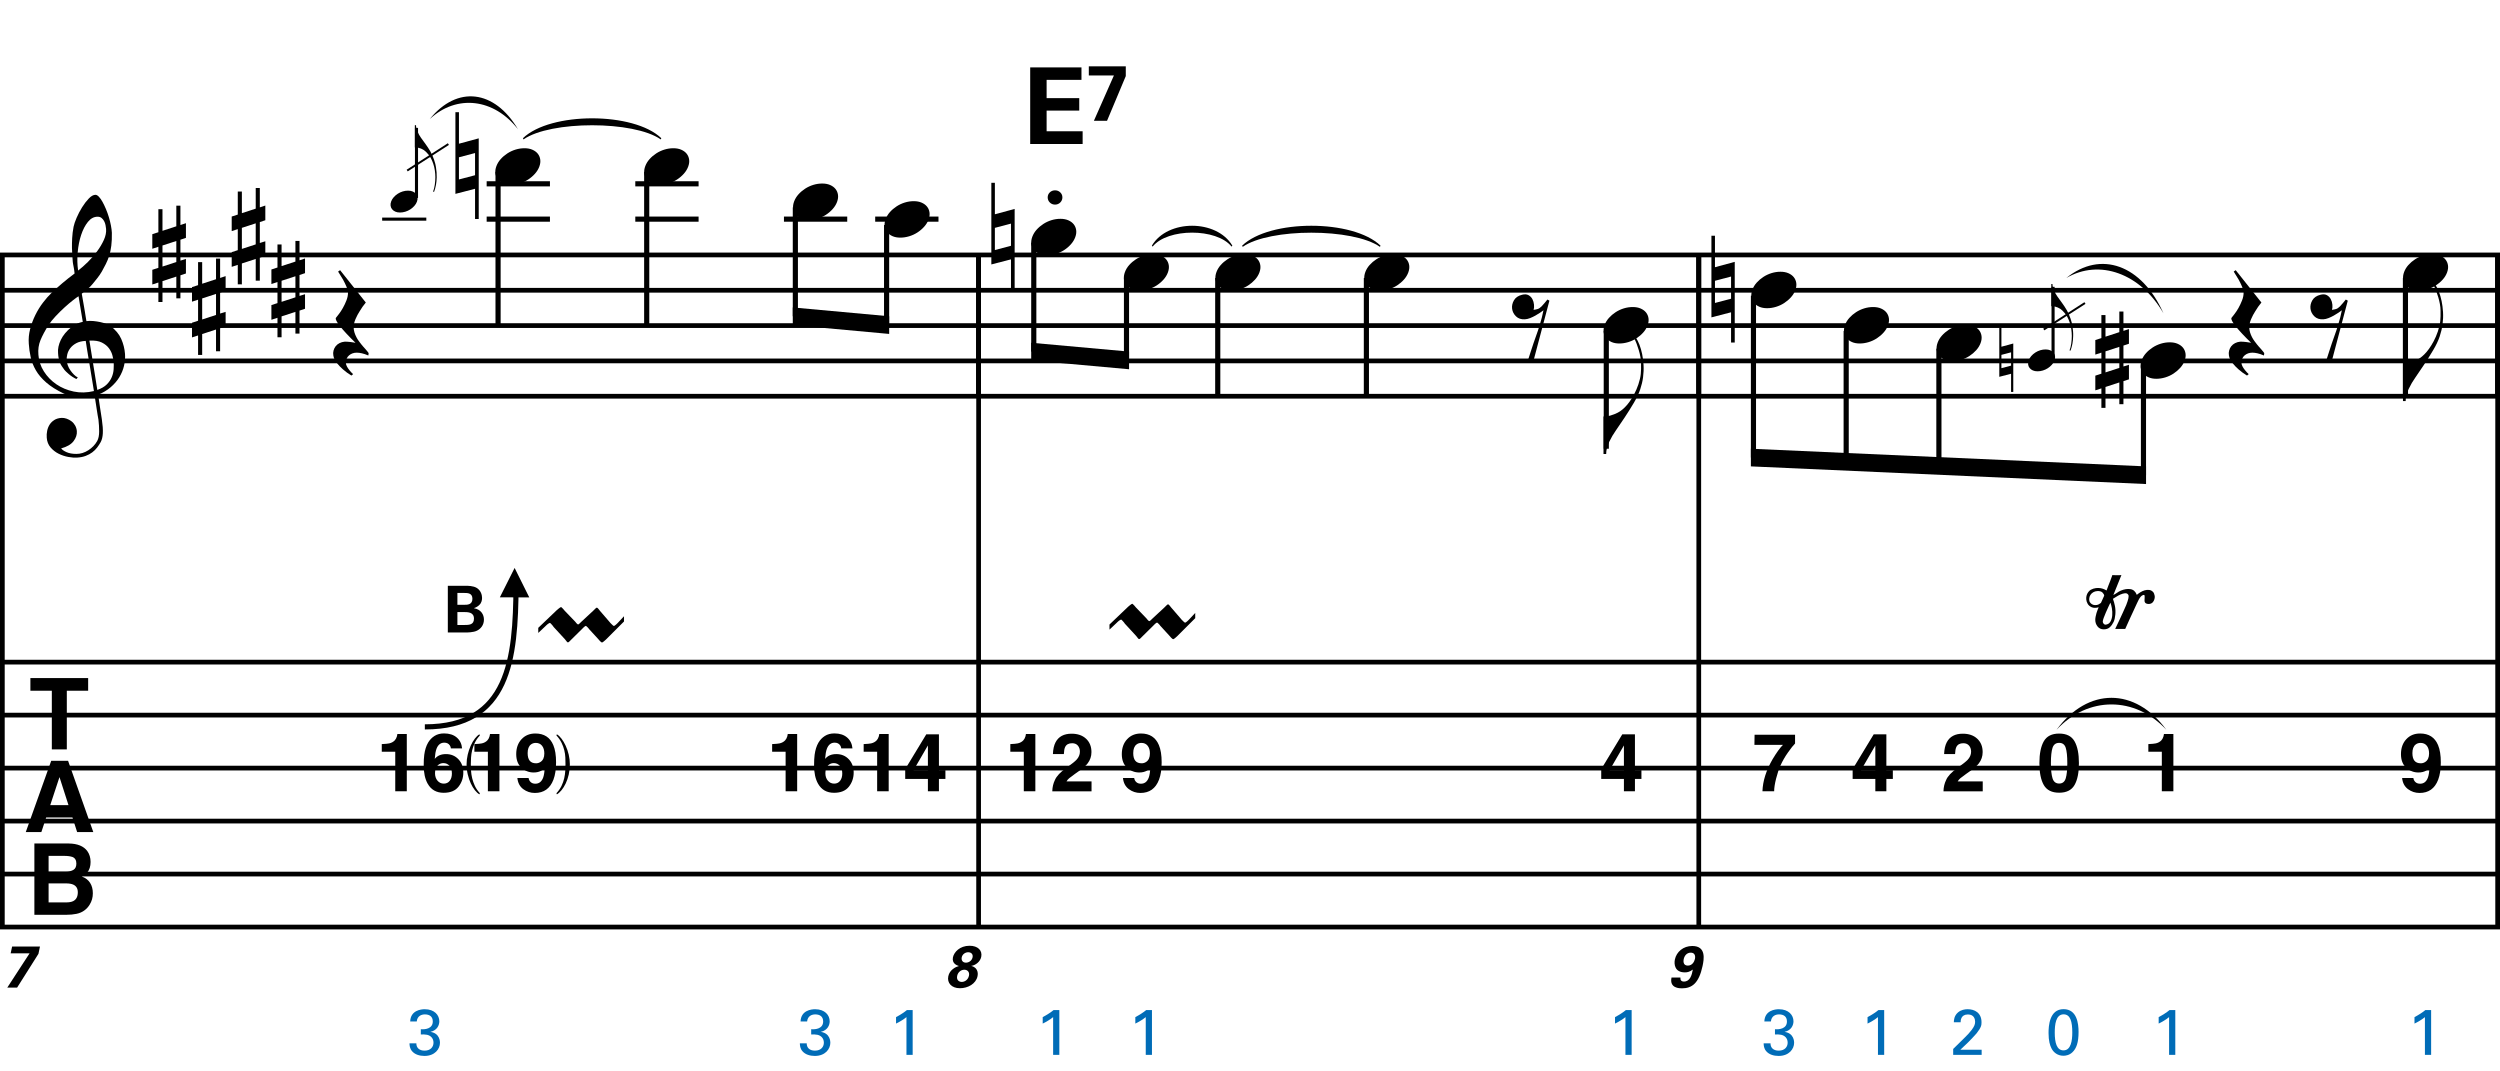 <?xml version="1.0" encoding="utf-8"?>
<!-- Generator: Adobe Illustrator 14.0.0, SVG Export Plug-In . SVG Version: 6.00 Build 43363)  -->
<!DOCTYPE svg PUBLIC "-//W3C//DTD SVG 1.1//EN" "http://www.w3.org/Graphics/SVG/1.1/DTD/svg11.dtd">
<svg version="1.1" id="Layer_1" xmlns="http://www.w3.org/2000/svg" xmlns:xlink="http://www.w3.org/1999/xlink" x="0px" y="0px"
	 width="544.104px" height="233.099px" viewBox="0 0 544.104 233.099" enable-background="new 0 0 544.104 233.099"
	 xml:space="preserve">
<line fill="none" stroke="#000000" stroke-width="1.024" stroke-miterlimit="10" x1="0.512" y1="55.487" x2="0.512" y2="201.763"/>
<g>
	<path d="M20.597,86.126c-0.574,0.103-1.184,0.164-1.83,0.185c-0.646,0.02-1.276,0.005-1.891-0.046
		c-0.615-0.051-1.184-0.123-1.707-0.215c-0.523-0.092-0.949-0.221-1.276-0.385c-1.579-0.758-2.855-1.563-3.828-2.414
		c-0.974-0.851-1.728-1.737-2.26-2.66c-0.533-0.922-0.907-1.871-1.123-2.844s-0.354-1.953-0.415-2.937
		c-0.082-1.066,0.015-2.132,0.292-3.198c0.277-1.065,0.656-2.085,1.138-3.06c0.481-0.973,1.035-1.871,1.661-2.69
		c0.625-0.82,1.255-1.538,1.891-2.153c0.738-0.696,1.512-1.388,2.322-2.075c0.81-0.687,1.696-1.389,2.66-2.106
		c-0.021-0.266-0.046-0.502-0.077-0.708c-0.031-0.205-0.067-0.415-0.108-0.63s-0.087-0.456-0.138-0.723
		c-0.051-0.266-0.087-0.594-0.107-0.984c0-0.164-0.021-0.466-0.062-0.907c-0.042-0.44-0.067-0.973-0.077-1.599
		s0.005-1.338,0.046-2.137c0.041-0.8,0.143-1.63,0.307-2.491c0.103-0.512,0.323-1.164,0.661-1.953
		c0.338-0.789,0.738-1.553,1.199-2.291c0.461-0.738,0.948-1.373,1.461-1.907c0.512-0.533,0.994-0.799,1.445-0.799
		c0.225,0,0.471,0.138,0.738,0.415c0.266,0.277,0.528,0.646,0.784,1.107c0.256,0.461,0.507,0.984,0.753,1.568
		c0.246,0.584,0.461,1.184,0.646,1.799c0.185,0.615,0.333,1.22,0.446,1.814c0.112,0.595,0.179,1.118,0.2,1.568
		c0.02,1.066-0.021,2.004-0.123,2.813c-0.103,0.81-0.256,1.538-0.461,2.183c-0.205,0.646-0.446,1.241-0.723,1.784
		c-0.276,0.543-0.569,1.091-0.876,1.645c-0.328,0.554-0.661,1.041-1,1.46c-0.338,0.42-0.682,0.846-1.03,1.276
		c-0.369,0.451-0.753,0.825-1.153,1.123c-0.4,0.297-0.795,0.62-1.184,0.968c0.185,1.045,0.348,1.989,0.492,2.829
		c0.062,0.369,0.123,0.728,0.184,1.076c0.062,0.349,0.113,0.672,0.154,0.969c0.041,0.297,0.082,0.543,0.123,0.738
		c0.041,0.195,0.062,0.313,0.062,0.354c0.492-0.062,1-0.066,1.522-0.016c0.522,0.051,1.024,0.128,1.506,0.23
		c0.481,0.103,0.912,0.236,1.292,0.4c0.379,0.165,0.682,0.318,0.907,0.461c1.107,0.82,1.891,1.758,2.353,2.813
		c0.461,1.056,0.732,2.137,0.815,3.244c0.062,0.861-0.011,1.727-0.215,2.599c-0.205,0.871-0.549,1.701-1.03,2.491
		c-0.482,0.789-1.107,1.511-1.875,2.167c-0.769,0.656-1.676,1.199-2.722,1.63c0.123,0.84,0.235,1.619,0.338,2.337
		c0.103,0.615,0.194,1.215,0.277,1.799c0.082,0.584,0.143,0.989,0.185,1.215c0.184,1.23,0.256,2.239,0.215,3.029
		c-0.041,0.789-0.195,1.43-0.461,1.922c-0.226,0.41-0.487,0.81-0.784,1.199c-0.297,0.389-0.651,0.738-1.061,1.045
		c-0.41,0.308-0.887,0.564-1.43,0.769c-0.543,0.205-1.164,0.328-1.86,0.369c-0.533,0.041-1.168-0.005-1.907-0.138
		c-0.738-0.134-1.445-0.369-2.122-0.707c-0.677-0.338-1.261-0.795-1.753-1.369c-0.492-0.574-0.769-1.281-0.83-2.122
		c-0.042-0.492-0.011-0.989,0.092-1.492c0.102-0.502,0.282-0.953,0.538-1.353c0.256-0.4,0.594-0.733,1.015-1
		c0.42-0.267,0.938-0.42,1.553-0.461c0.369-0.021,0.743,0.036,1.123,0.169c0.379,0.133,0.733,0.323,1.061,0.569
		c0.328,0.246,0.594,0.553,0.799,0.922c0.205,0.369,0.328,0.769,0.369,1.199c0.062,0.758-0.174,1.491-0.708,2.199
		c-0.533,0.707-1.435,1.235-2.706,1.583c0.205,0.287,0.594,0.558,1.168,0.815c0.573,0.256,1.292,0.384,2.152,0.384
		c0.902,0,1.768-0.267,2.598-0.799c0.831-0.534,1.471-1.199,1.922-1.999c0.287-0.533,0.431-1.225,0.431-2.076
		s-0.051-1.707-0.154-2.567c-0.041-0.144-0.103-0.498-0.185-1.061c-0.082-0.564-0.174-1.153-0.276-1.768
		C20.863,87.807,20.74,87.007,20.597,86.126z M16.584,74.702c-0.543,0.297-0.974,0.657-1.292,1.077
		c-0.318,0.42-0.533,0.866-0.646,1.337c-0.113,0.472-0.159,0.892-0.138,1.261c0.02,0.369,0.102,0.748,0.246,1.138
		c0.144,0.389,0.333,0.753,0.569,1.092c0.236,0.338,0.492,0.646,0.769,0.922s0.558,0.487,0.846,0.63
		c-0.042,0.041-0.077,0.077-0.108,0.107s-0.067,0.066-0.107,0.108c-0.042,0.041-0.072,0.082-0.092,0.123
		c-0.636-0.308-1.194-0.672-1.676-1.092c-0.482-0.42-0.795-0.723-0.938-0.907c-0.226-0.307-0.42-0.584-0.584-0.83
		s-0.297-0.507-0.399-0.784c-0.103-0.277-0.19-0.579-0.262-0.907c-0.072-0.328-0.118-0.717-0.138-1.168
		c-0.042-0.43-0.011-0.886,0.092-1.368c0.103-0.481,0.271-0.969,0.507-1.461c0.235-0.492,0.543-0.968,0.922-1.43
		s0.825-0.896,1.338-1.307c0.266-0.205,0.507-0.369,0.723-0.492s0.415-0.23,0.6-0.323s0.374-0.164,0.569-0.215
		c0.194-0.051,0.404-0.108,0.63-0.169l-0.922-5.566c-0.246,0.144-0.646,0.431-1.2,0.861c-0.553,0.431-1.158,0.943-1.814,1.538
		c-0.656,0.595-1.307,1.235-1.953,1.922c-0.646,0.687-1.174,1.348-1.583,1.983C9.804,71.95,9.229,73.026,8.82,74.01
		c-0.41,0.984-0.564,2.05-0.461,3.198c0.082,1.292,0.477,2.496,1.184,3.613c0.707,1.117,1.614,2.055,2.721,2.813
		c1.107,0.758,2.368,1.286,3.782,1.583c1.415,0.297,2.88,0.261,4.397-0.107c-0.328-2.03-0.625-3.844-0.892-5.443
		c-0.123-0.676-0.236-1.342-0.338-1.999c-0.103-0.656-0.2-1.24-0.292-1.753c-0.092-0.512-0.18-1.086-0.262-1.722
		C17.819,74.236,17.127,74.405,16.584,74.702z M21.243,47.166c-0.799,0-1.502,0.375-2.106,1.123
		c-0.604,0.749-1.097,1.696-1.476,2.844c-0.38,1.148-0.63,2.409-0.753,3.782c-0.123,1.374-0.092,2.696,0.092,3.967
		c0.676-0.512,1.384-1.132,2.122-1.86c0.738-0.728,1.409-1.501,2.014-2.322c0.604-0.819,1.096-1.65,1.476-2.491
		c0.379-0.84,0.538-1.64,0.477-2.398c-0.021-0.246-0.062-0.522-0.123-0.83s-0.165-0.594-0.308-0.861
		c-0.144-0.267-0.328-0.492-0.553-0.677C21.878,47.258,21.591,47.166,21.243,47.166z M21.181,84.865
		c0.881-0.308,1.568-0.708,2.061-1.199c0.492-0.492,0.855-1.025,1.091-1.599c0.236-0.574,0.369-1.148,0.4-1.722
		s0.036-1.086,0.016-1.537c-0.042-0.369-0.128-0.831-0.262-1.384c-0.133-0.554-0.384-1.086-0.753-1.599
		c-0.369-0.512-0.892-0.938-1.568-1.276c-0.677-0.338-1.579-0.477-2.706-0.415L21.181,84.865z"/>
</g>
<g>
	<path d="M19.185,147.58v2.748h-4.643v12.77h-3.263v-12.77H6.615v-2.748H19.185z"/>
</g>
<g>
	<path d="M11.147,165.58h3.669l5.49,15.518H16.79l-1.024-3.189h-5.714L9,181.097H5.608L11.147,165.58z M10.933,175.234h3.974
		l-1.96-6.106L10.933,175.234z"/>
</g>
<g>
	<path d="M19.002,185.232c0.475,0.66,0.712,1.45,0.712,2.369c0,0.947-0.24,1.709-0.719,2.285c-0.268,0.322-0.662,0.617-1.184,0.884
		c0.792,0.288,1.39,0.744,1.792,1.368c0.403,0.625,0.604,1.383,0.604,2.274c0,0.919-0.23,1.744-0.691,2.474
		c-0.293,0.484-0.659,0.892-1.099,1.221c-0.496,0.38-1.08,0.639-1.753,0.779s-1.404,0.211-2.193,0.211H7.482V183.58h7.499
		C16.873,183.608,18.214,184.159,19.002,185.232z M10.577,186.275v3.422h3.771c0.674,0,1.221-0.129,1.641-0.385
		c0.42-0.256,0.63-0.711,0.63-1.363c0-0.723-0.278-1.2-0.833-1.432c-0.479-0.162-1.09-0.242-1.833-0.242H10.577z M10.577,192.265
		v4.137h3.767c0.673,0,1.197-0.091,1.571-0.273c0.68-0.337,1.02-0.982,1.02-1.938c0-0.807-0.33-1.361-0.989-1.662
		c-0.368-0.169-0.884-0.257-1.55-0.264H10.577z"/>
</g>
<g>
	<path d="M34.47,50.541v-5.012h0.892v4.705l3.014-0.984v-4.49h0.892v4.213l1.199-0.4v3.198l-1.199,0.399v4.551l1.199-0.369v3.167
		l-1.199,0.399v5.013h-0.892v-4.736l-3.014,0.984v4.551H34.47v-4.244l-1.322,0.431V58.72l1.322-0.43v-4.582l-1.322,0.431v-3.167
		L34.47,50.541z M35.361,53.431v4.582l3.014-0.984v-4.582L35.361,53.431z"/>
</g>
<g>
	<path d="M43.109,62.06v-5.012h0.892v4.705l3.014-0.984v-4.49h0.892v4.213l1.199-0.4v3.198l-1.199,0.399v4.551l1.199-0.369v3.167
		l-1.199,0.399v5.013h-0.892v-4.736l-3.014,0.984v4.551h-0.892v-4.244l-1.322,0.431v-3.198l1.322-0.43v-4.582l-1.322,0.431V62.49
		L43.109,62.06z M44.001,64.95v4.582l3.014-0.984v-4.582L44.001,64.95z"/>
</g>
<g>
	<path d="M51.75,46.7v-5.012h0.892v4.705l3.014-0.984v-4.49h0.892v4.213l1.199-0.4v3.198l-1.199,0.399v4.551l1.199-0.369v3.167
		l-1.199,0.399v5.013h-0.892v-4.736l-3.014,0.984v4.551H51.75v-4.244l-1.322,0.431v-3.198l1.322-0.43v-4.582l-1.322,0.431V47.13
		L51.75,46.7z M52.641,49.59v4.582l3.014-0.984v-4.582L52.641,49.59z"/>
</g>
<g>
	<path d="M60.39,58.22v-5.012h0.892v4.705l3.014-0.984v-4.49h0.892v4.213l1.199-0.4v3.198l-1.199,0.399v4.551l1.199-0.369v3.167
		l-1.199,0.399v5.013h-0.892v-4.736l-3.014,0.984v4.551H60.39v-4.244l-1.322,0.431v-3.198l1.322-0.43v-4.582l-1.322,0.431V58.65
		L60.39,58.22z M61.281,61.11v4.582l3.014-0.984v-4.582L61.281,61.11z"/>
</g>
<line fill="none" stroke="#000000" stroke-width="1.024" stroke-miterlimit="10" x1="212.986" y1="55.487" x2="212.986" y2="86.237"/>
<line fill="none" stroke="#000000" stroke-width="1.024" stroke-miterlimit="10" x1="212.986" y1="55.487" x2="212.986" y2="86.237"/>
<line fill="none" stroke="#000000" stroke-width="1.024" stroke-miterlimit="10" x1="212.986" y1="55.487" x2="212.986" y2="201.763"/>
<line fill="none" stroke="#000000" stroke-width="1.024" stroke-miterlimit="10" x1="369.725" y1="55.487" x2="369.725" y2="86.237"/>
<line fill="none" stroke="#000000" stroke-width="1.024" stroke-miterlimit="10" x1="369.725" y1="55.487" x2="369.725" y2="86.237"/>
<line fill="none" stroke="#000000" stroke-width="1.024" stroke-miterlimit="10" x1="369.725" y1="55.487" x2="369.725" y2="201.763"/>
<line fill="none" stroke="#000000" stroke-width="1.024" stroke-miterlimit="10" x1="543.592" y1="55.487" x2="543.592" y2="86.237"/>
<line fill="none" stroke="#000000" stroke-width="1.024" stroke-miterlimit="10" x1="543.592" y1="55.487" x2="543.592" y2="86.237"/>
<line fill="none" stroke="#000000" stroke-width="1.024" stroke-miterlimit="10" x1="543.592" y1="55.487" x2="543.592" y2="201.763"/>
<line fill="none" stroke="#000000" stroke-width="1.028" stroke-miterlimit="10" x1="0" y1="55.487" x2="544.104" y2="55.487"/>
<line fill="none" stroke="#000000" stroke-width="1.028" stroke-miterlimit="10" x1="0" y1="63.174" x2="544.104" y2="63.174"/>
<line fill="none" stroke="#000000" stroke-width="1.028" stroke-miterlimit="10" x1="0" y1="70.862" x2="544.104" y2="70.862"/>
<line fill="none" stroke="#000000" stroke-width="1.028" stroke-miterlimit="10" x1="0" y1="78.549" x2="544.104" y2="78.549"/>
<line fill="none" stroke="#000000" stroke-width="1.028" stroke-miterlimit="10" x1="0" y1="86.237" x2="544.104" y2="86.237"/>
<line fill="none" stroke="#000000" stroke-width="1.028" stroke-miterlimit="10" x1="0" y1="144.107" x2="544.104" y2="144.107"/>
<line fill="none" stroke="#000000" stroke-width="1.028" stroke-miterlimit="10" x1="0" y1="155.638" x2="544.104" y2="155.638"/>
<line fill="none" stroke="#000000" stroke-width="1.028" stroke-miterlimit="10" x1="0" y1="167.169" x2="544.104" y2="167.169"/>
<line fill="none" stroke="#000000" stroke-width="1.028" stroke-miterlimit="10" x1="0" y1="178.701" x2="544.104" y2="178.701"/>
<line fill="none" stroke="#000000" stroke-width="1.028" stroke-miterlimit="10" x1="0" y1="190.232" x2="544.104" y2="190.232"/>
<line fill="none" stroke="#000000" stroke-width="1.028" stroke-miterlimit="10" x1="0" y1="201.763" x2="544.104" y2="201.763"/>
<g>
	<path d="M468.75,130.76c-0.123,0.246-0.277,0.421-0.461,0.522c-0.186,0.104-0.375,0.159-0.57,0.17
		c-0.193,0.01-0.373-0.016-0.537-0.078c-0.164-0.061-0.277-0.143-0.338-0.245c-0.082-0.123-0.119-0.287-0.107-0.492
		c0.01-0.204,0.02-0.399,0.029-0.585c0.012-0.184,0-0.338-0.029-0.461c-0.031-0.123-0.129-0.153-0.293-0.092
		c-0.205,0.062-0.385,0.185-0.537,0.369c-0.154,0.184-0.293,0.39-0.416,0.615s-0.236,0.456-0.338,0.691
		c-0.104,0.236-0.205,0.457-0.309,0.661c-0.102,0.226-0.281,0.615-0.537,1.169c-0.258,0.553-0.518,1.117-0.785,1.691
		c-0.307,0.676-0.635,1.403-0.982,2.183h-2.184c0.287-0.595,0.572-1.199,0.861-1.814c0.246-0.533,0.506-1.097,0.783-1.69
		c0.277-0.595,0.527-1.158,0.754-1.691c0.471-1.189,0.625-1.928,0.461-2.215c-0.164-0.266-0.404-0.384-0.723-0.354
		c-0.318,0.031-0.65,0.123-1,0.277c-0.348,0.153-0.676,0.333-0.984,0.537c-0.307,0.206-0.521,0.339-0.645,0.4
		c0.082,0.227,0.164,0.482,0.246,0.77s0.143,0.543,0.184,0.768c0.123,0.615,0.154,1.246,0.092,1.892
		c-0.061,0.646-0.184,1.173-0.367,1.583c-0.227,0.473-0.504,0.861-0.832,1.169s-0.768,0.462-1.322,0.462
		c-0.572,0-1.023-0.211-1.352-0.631s-0.492-0.896-0.492-1.43c0-0.205,0.025-0.441,0.076-0.707c0.051-0.268,0.113-0.523,0.186-0.77
		c0.07-0.246,0.152-0.48,0.246-0.707c0.092-0.225,0.168-0.41,0.23-0.553c-0.615,0.164-1.123,0.158-1.523-0.016
		c-0.398-0.174-0.691-0.426-0.875-0.754c-0.186-0.328-0.287-0.656-0.309-0.984c-0.02-0.327,0.016-0.63,0.107-0.906
		c0.094-0.277,0.221-0.513,0.385-0.707c0.164-0.195,0.328-0.344,0.492-0.446c0.389-0.204,0.773-0.327,1.152-0.369
		c0.381-0.041,0.723-0.03,1.031,0.03c0.307,0.062,0.568,0.145,0.783,0.246c0.217,0.104,0.375,0.186,0.477,0.246
		c0.104-0.287,0.227-0.619,0.369-0.999c0.145-0.38,0.287-0.743,0.432-1.092c0.143-0.409,0.297-0.83,0.461-1.261
		c0.266,0.021,0.523,0.031,0.768,0.031c0.227,0,0.447,0,0.662,0s0.395-0.01,0.537-0.031c-0.287,0.718-0.578,1.44-0.875,2.168
		c-0.299,0.729-0.59,1.451-0.877,2.168c0.287-0.143,0.559-0.308,0.814-0.492s0.527-0.338,0.814-0.461
		c0.738-0.308,1.432-0.416,2.076-0.323c0.646,0.093,1.111,0.507,1.4,1.245c0.184-0.164,0.43-0.343,0.736-0.537
		c0.309-0.195,0.631-0.344,0.969-0.446c0.34-0.103,0.682-0.128,1.031-0.077c0.348,0.051,0.645,0.23,0.891,0.538
		c0.082,0.103,0.164,0.323,0.246,0.661S468.956,130.33,468.75,130.76z M457.958,129.654c0-0.205-0.119-0.432-0.354-0.678
		c-0.236-0.246-0.611-0.357-1.123-0.338c-0.35,0.021-0.65,0.107-0.906,0.262c-0.258,0.154-0.457,0.344-0.6,0.568
		c-0.145,0.227-0.232,0.467-0.262,0.723c-0.031,0.257-0.016,0.488,0.045,0.692c0.041,0.123,0.133,0.261,0.277,0.415
		c0.143,0.154,0.328,0.267,0.553,0.338c0.227,0.072,0.482,0.082,0.77,0.031s0.584-0.2,0.893-0.446L457.958,129.654z M459.309,131.16
		c-0.102,0.205-0.246,0.508-0.43,0.907s-0.369,0.81-0.553,1.229c-0.186,0.42-0.344,0.815-0.477,1.185
		c-0.135,0.369-0.201,0.636-0.201,0.8c0,0.123,0.047,0.256,0.139,0.399s0.221,0.235,0.385,0.276c0.512-0.021,0.887-0.23,1.123-0.63
		c0.234-0.399,0.373-0.861,0.414-1.384c0.041-0.523,0.016-1.045-0.076-1.568S459.432,131.447,459.309,131.16z"/>
</g>
<g>
</g>
<g>
</g>
<g>
	<path d="M97.465,127.489h3.803c0.592,0,1.732,0,2.507,0.479c0.93,0.592,1.141,1.577,1.141,2.169c0,0.381-0.071,1.043-0.592,1.521
		c-0.07,0.084-0.563,0.535-1.155,0.689v0.029c1.549,0.281,2.155,1.408,2.155,2.479c0,1.197-0.704,2-1.493,2.395
		c-0.789,0.408-2.169,0.408-2.563,0.408h-3.803V127.489z M99.549,131.629h1.521c0.62,0,1.747,0,1.747-1.31
		c0-1.268-1.07-1.268-1.789-1.268h-1.479V131.629z M99.549,136.023h1.479c1,0,2.126,0,2.126-1.365c0-1.451-1.31-1.451-2.352-1.451
		h-1.253V136.023z"/>
</g>
<g>
	<path d="M78.756,76.894c-0.41-0.092-0.779-0.139-1.107-0.139c-0.656,0-1.215,0.195-1.676,0.584
		c-0.461,0.389-0.692,0.942-0.692,1.661c0,0.225,0.077,0.481,0.23,0.769c0.154,0.287,0.333,0.553,0.538,0.799
		c0.226,0.287,0.492,0.574,0.799,0.861l-0.369,0.307c-0.677-0.41-1.292-0.861-1.845-1.353c-0.472-0.41-0.917-0.876-1.337-1.399
		c-0.42-0.523-0.672-1.071-0.753-1.645c-0.062-0.349-0.046-0.697,0.046-1.045c0.092-0.349,0.246-0.661,0.461-0.938
		s0.492-0.502,0.83-0.677c0.338-0.174,0.723-0.282,1.153-0.323c0.164,0,0.358,0.005,0.584,0.016c0.226,0.01,0.446,0.031,0.661,0.062
		c0.215,0.031,0.42,0.062,0.615,0.092c0.194,0.03,0.354,0.056,0.477,0.077c-1.476-1.435-2.588-2.625-3.336-3.567
		c-0.749-0.943-1.061-1.558-0.938-1.845c0.144-0.185,0.364-0.466,0.661-0.846c0.297-0.379,0.589-0.825,0.876-1.337
		c0.287-0.512,0.543-1.056,0.769-1.63c0.225-0.574,0.338-1.138,0.338-1.691c0-0.348-0.113-0.784-0.338-1.307
		c-0.226-0.523-0.472-1.03-0.738-1.522c-0.328-0.554-0.687-1.138-1.076-1.753l0.431-0.308l5.596,7.042
		c-0.513,0.615-0.953,1.24-1.322,1.875c-0.349,0.534-0.656,1.112-0.922,1.737c-0.267,0.626-0.4,1.215-0.4,1.769
		c0,0.389,0.056,0.763,0.169,1.122c0.112,0.358,0.25,0.697,0.415,1.015c0.164,0.318,0.348,0.615,0.553,0.892
		s0.389,0.517,0.554,0.723c0.082,0.123,0.215,0.281,0.4,0.477c0.185,0.194,0.358,0.389,0.522,0.584s0.312,0.374,0.446,0.538
		s0.2,0.267,0.2,0.308L80.17,77.37C79.637,77.144,79.166,76.986,78.756,76.894z"/>
</g>
<line fill="none" stroke="#000000" stroke-width="0.432" stroke-miterlimit="10" x1="88.62" y1="37.123" x2="97.588" y2="31.356"/>
<g>
	<path d="M90.876,28.663c0.221,0.492,0.467,0.929,0.738,1.31c0.308,0.431,0.64,0.889,0.997,1.375c0.356,0.486,0.713,1.03,1.07,1.633
		c0.148,0.258,0.289,0.544,0.424,0.858s0.258,0.627,0.369,0.941s0.2,0.612,0.268,0.895c0.067,0.283,0.114,0.517,0.138,0.701
		c0.062,0.381,0.108,0.76,0.139,1.135c0.03,0.375,0.04,0.741,0.027,1.098c-0.024,1.132-0.215,2.177-0.572,3.137l-0.221-0.037
		c0.172-0.431,0.298-0.935,0.378-1.513s0.12-1.125,0.12-1.642c0-0.443-0.037-0.929-0.111-1.458s-0.191-1.021-0.351-1.476
		c-0.283-0.824-0.621-1.476-1.015-1.956c-0.394-0.48-0.732-0.812-1.015-0.997c-0.209-0.135-0.412-0.243-0.609-0.323
		c-0.197-0.08-0.381-0.138-0.554-0.175c-0.197-0.049-0.381-0.08-0.553-0.092h-0.258v-4.833h0.258
		C90.544,27.697,90.655,28.171,90.876,28.663z"/>
</g>
<line fill="none" stroke="#000000" stroke-width="0.673" stroke-miterlimit="10" x1="90.646" y1="43.078" x2="90.646" y2="27.833"/>
<line fill="none" stroke="#000000" stroke-width="0.673" stroke-miterlimit="10" x1="83.174" y1="47.693" x2="92.784" y2="47.693"/>
<g>
	<path d="M85.135,43.835c0.123-0.332,0.311-0.64,0.563-0.922c0.252-0.283,0.544-0.532,0.876-0.748
		c0.332-0.215,0.688-0.381,1.07-0.498c0.381-0.117,0.769-0.175,1.163-0.175c0.394,0,0.738,0.064,1.033,0.194
		c0.295,0.129,0.528,0.301,0.701,0.517s0.28,0.467,0.323,0.756c0.043,0.289,0.003,0.6-0.12,0.932s-0.313,0.643-0.572,0.932
		s-0.554,0.541-0.886,0.757c-0.332,0.215-0.692,0.381-1.079,0.498c-0.388,0.117-0.772,0.175-1.153,0.175
		c-0.394,0-0.735-0.065-1.024-0.194c-0.289-0.129-0.523-0.305-0.701-0.526s-0.286-0.477-0.323-0.766
		C84.969,44.478,85.012,44.167,85.135,43.835z"/>
</g>
<line fill="none" stroke="#000000" stroke-width="1.121" stroke-miterlimit="10" x1="108.399" y1="37.442" x2="108.399" y2="70.755"/>
<line fill="none" stroke="#000000" stroke-width="1.121" stroke-miterlimit="10" x1="105.917" y1="47.693" x2="119.69" y2="47.693"/>
<line fill="none" stroke="#000000" stroke-width="1.121" stroke-miterlimit="10" x1="105.917" y1="40.005" x2="119.69" y2="40.005"/>
<g>
	<path d="M108.033,36.168c0.205-0.554,0.518-1.066,0.938-1.538c0.42-0.471,0.907-0.886,1.46-1.245
		c0.554-0.358,1.148-0.635,1.784-0.831c0.635-0.194,1.281-0.292,1.937-0.292c0.656,0,1.23,0.107,1.722,0.323
		c0.492,0.215,0.881,0.503,1.168,0.861c0.287,0.359,0.466,0.779,0.538,1.261c0.071,0.482,0.005,0.999-0.2,1.553
		c-0.206,0.553-0.523,1.071-0.954,1.553c-0.43,0.481-0.922,0.902-1.476,1.261c-0.553,0.358-1.153,0.635-1.799,0.831
		c-0.646,0.194-1.287,0.292-1.922,0.292c-0.656,0-1.225-0.108-1.707-0.323c-0.482-0.215-0.872-0.508-1.168-0.876
		c-0.297-0.369-0.477-0.795-0.538-1.276C107.756,37.239,107.828,36.722,108.033,36.168z"/>
</g>
<g>
	<path d="M104.19,30.11v17.558h-0.799v-6.581l-4.274,1.107V24.421h0.769v6.857L104.19,30.11z M99.885,34.23v4.828l3.506-0.923
		v-4.828L99.885,34.23z"/>
</g>
<line fill="none" stroke="#000000" stroke-width="1.121" stroke-miterlimit="10" x1="140.75" y1="37.442" x2="140.75" y2="70.755"/>
<line fill="none" stroke="#000000" stroke-width="1.121" stroke-miterlimit="10" x1="138.268" y1="47.693" x2="152.042" y2="47.693"/>
<line fill="none" stroke="#000000" stroke-width="1.121" stroke-miterlimit="10" x1="138.268" y1="40.005" x2="152.042" y2="40.005"/>
<g>
	<path d="M140.434,36.168c0.205-0.554,0.518-1.066,0.938-1.538c0.42-0.471,0.907-0.886,1.46-1.245
		c0.554-0.358,1.148-0.635,1.784-0.831c0.635-0.194,1.281-0.292,1.937-0.292c0.656,0,1.23,0.107,1.722,0.323
		c0.492,0.215,0.881,0.503,1.168,0.861c0.287,0.359,0.466,0.779,0.538,1.261c0.071,0.482,0.005,0.999-0.2,1.553
		c-0.206,0.553-0.523,1.071-0.954,1.553c-0.43,0.481-0.922,0.902-1.476,1.261c-0.553,0.358-1.153,0.635-1.799,0.831
		c-0.646,0.194-1.287,0.292-1.922,0.292c-0.656,0-1.225-0.108-1.707-0.323c-0.482-0.215-0.872-0.508-1.168-0.876
		c-0.297-0.369-0.477-0.795-0.538-1.276C140.157,37.239,140.229,36.722,140.434,36.168z"/>
</g>
<line fill="none" stroke="#000000" stroke-width="1.121" stroke-miterlimit="10" x1="170.62" y1="47.693" x2="184.393" y2="47.693"/>
<g>
	<path d="M172.833,43.848c0.205-0.554,0.518-1.066,0.938-1.538c0.42-0.471,0.907-0.886,1.46-1.245
		c0.554-0.358,1.148-0.635,1.784-0.831c0.635-0.194,1.281-0.292,1.937-0.292c0.656,0,1.23,0.107,1.722,0.323
		c0.492,0.215,0.881,0.503,1.168,0.861c0.287,0.359,0.466,0.779,0.538,1.261c0.071,0.482,0.005,0.999-0.2,1.553
		c-0.206,0.553-0.523,1.071-0.954,1.553c-0.43,0.481-0.922,0.902-1.476,1.261c-0.553,0.358-1.153,0.635-1.799,0.831
		c-0.646,0.194-1.287,0.292-1.922,0.292c-0.656,0-1.225-0.108-1.707-0.323c-0.482-0.215-0.872-0.508-1.168-0.876
		c-0.297-0.369-0.477-0.795-0.538-1.276C172.557,44.918,172.628,44.401,172.833,43.848z"/>
</g>
<line fill="none" stroke="#000000" stroke-width="1.121" stroke-miterlimit="10" x1="173.102" y1="45.13" x2="173.102" y2="68.833"/>
<line fill="none" stroke="#000000" stroke-width="1.121" stroke-miterlimit="10" x1="190.479" y1="47.693" x2="204.252" y2="47.693"/>
<g>
	<path d="M192.753,47.688c0.205-0.554,0.518-1.066,0.938-1.538c0.42-0.471,0.907-0.886,1.46-1.245
		c0.554-0.358,1.148-0.635,1.784-0.831c0.635-0.194,1.281-0.292,1.937-0.292c0.656,0,1.23,0.107,1.722,0.323
		c0.492,0.215,0.881,0.503,1.168,0.861c0.287,0.359,0.466,0.779,0.538,1.261c0.071,0.482,0.005,0.999-0.2,1.553
		c-0.206,0.553-0.523,1.071-0.954,1.553c-0.43,0.481-0.922,0.902-1.476,1.261c-0.553,0.358-1.153,0.635-1.799,0.831
		c-0.646,0.194-1.287,0.292-1.922,0.292c-0.656,0-1.225-0.108-1.707-0.323c-0.482-0.215-0.872-0.508-1.168-0.876
		c-0.297-0.369-0.477-0.795-0.538-1.276C192.477,48.759,192.548,48.242,192.753,47.688z"/>
</g>
<line fill="none" stroke="#000000" stroke-width="1.121" stroke-miterlimit="10" x1="192.961" y1="48.974" x2="192.961" y2="70.755"/>
<polyline points="193.522,68.833 172.542,66.912 172.542,70.755 193.522,72.677 "/>
<g>
	<path d="M2.639,206.003h6.062l-0.333,1.59l-4.64,7.344H1.588l4.845-7.447H2.318L2.639,206.003z"/>
</g>
<g>
	<path d="M83.089,163.614v-1.669c0.772-0.035,1.313-0.086,1.622-0.154c0.492-0.109,0.893-0.328,1.201-0.654
		c0.212-0.225,0.372-0.521,0.481-0.895c0.063-0.225,0.094-0.391,0.094-0.5h2.048v12.476h-2.513v-8.604H83.089z"/>
	<path d="M98.128,162.882c0-0.201-0.078-0.422-0.232-0.662c-0.264-0.391-0.663-0.586-1.196-0.586c-0.797,0-1.365,0.448-1.704,1.343
		c-0.184,0.493-0.31,1.222-0.378,2.186c0.304-0.361,0.657-0.626,1.058-0.792s0.86-0.249,1.376-0.249
		c1.107,0,2.015,0.376,2.723,1.127c0.708,0.751,1.062,1.712,1.062,2.882c0,1.164-0.347,2.191-1.041,3.08
		c-0.694,0.889-1.772,1.334-3.235,1.334c-1.572,0-2.73-0.656-3.476-1.971c-0.579-1.026-0.869-2.352-0.869-3.975
		c0-0.952,0.04-1.727,0.12-2.322c0.144-1.062,0.422-1.945,0.835-2.65c0.355-0.603,0.821-1.087,1.398-1.454
		c0.576-0.367,1.266-0.551,2.069-0.551c1.159,0,2.082,0.297,2.771,0.891s1.075,1.384,1.162,2.37H98.128z M95.22,169.912
		c0.361,0.424,0.82,0.637,1.376,0.637c0.545,0,0.974-0.205,1.286-0.615c0.313-0.41,0.469-0.942,0.469-1.596
		c0-0.729-0.178-1.287-0.534-1.674c-0.355-0.387-0.792-0.58-1.308-0.58c-0.419,0-0.789,0.125-1.11,0.378
		c-0.482,0.373-0.723,0.976-0.723,1.807C94.678,168.939,94.858,169.488,95.22,169.912z"/>
</g>
<g>
	<path d="M103.249,163.614v-1.669c0.772-0.035,1.313-0.086,1.622-0.154c0.492-0.109,0.893-0.328,1.201-0.654
		c0.212-0.225,0.372-0.521,0.481-0.895c0.063-0.225,0.094-0.391,0.094-0.5h2.048v12.476h-2.513v-8.604H103.249z"/>
	<path d="M113.509,160.882c0.771-0.829,1.773-1.243,3.007-1.243c1.898,0,3.201,0.841,3.906,2.521
		c0.401,0.952,0.603,2.205,0.603,3.76c0,1.509-0.192,2.768-0.577,3.777c-0.734,1.922-2.082,2.882-4.043,2.882
		c-0.935,0-1.775-0.276-2.521-0.83s-1.173-1.36-1.282-2.422h2.443c0.057,0.367,0.212,0.665,0.464,0.895s0.588,0.345,1.007,0.345
		c0.809,0,1.376-0.447,1.704-1.343c0.178-0.493,0.29-1.213,0.335-2.159c-0.224,0.281-0.462,0.496-0.714,0.645
		c-0.459,0.275-1.023,0.414-1.695,0.414c-0.992,0-1.873-0.344-2.641-1.029c-0.769-0.685-1.153-1.673-1.153-2.963
		C112.352,162.793,112.737,161.71,113.509,160.882z M117.634,165.833c0.556-0.355,0.834-0.973,0.834-1.85
		c0-0.705-0.165-1.265-0.495-1.678c-0.33-0.413-0.781-0.619-1.355-0.619c-0.418,0-0.777,0.117-1.075,0.353
		c-0.47,0.366-0.706,0.989-0.706,1.866c0,0.74,0.15,1.295,0.452,1.666c0.301,0.369,0.764,0.555,1.39,0.555
		C117.018,166.126,117.336,166.029,117.634,165.833z"/>
</g>
<g>
	<path d="M104.346,172.885c-0.328-0.185-0.656-0.481-0.984-0.892c-0.328-0.41-0.626-0.902-0.892-1.477
		c-0.267-0.574-0.487-1.22-0.661-1.938c-0.174-0.717-0.261-1.465-0.261-2.244c0-0.697,0.082-1.395,0.246-2.091
		c0.164-0.696,0.379-1.343,0.646-1.938c0.266-0.595,0.569-1.112,0.907-1.553s0.671-0.753,1-0.938l0.092,0.246
		c-0.472,0.514-0.835,1.041-1.092,1.584s-0.451,1.087-0.584,1.63c-0.134,0.544-0.215,1.076-0.246,1.599
		c-0.031,0.523-0.046,1.01-0.046,1.461c0,0.431,0.016,0.907,0.046,1.43c0.031,0.523,0.112,1.061,0.246,1.615
		c0.133,0.553,0.328,1.106,0.584,1.66c0.256,0.553,0.62,1.086,1.092,1.599L104.346,172.885z"/>
</g>
<g>
	<path d="M124.025,166.335c0,0.779-0.082,1.527-0.246,2.244c-0.164,0.718-0.384,1.363-0.661,1.938s-0.584,1.066-0.922,1.477
		s-0.672,0.707-1,0.892l-0.092-0.246c0.471-0.513,0.84-1.046,1.107-1.599c0.266-0.554,0.461-1.107,0.584-1.66
		c0.123-0.555,0.2-1.092,0.23-1.615c0.031-0.522,0.046-0.999,0.046-1.43c0-0.451-0.011-0.938-0.031-1.461
		c-0.021-0.522-0.098-1.055-0.231-1.599c-0.133-0.543-0.333-1.087-0.6-1.63c-0.267-0.543-0.636-1.07-1.107-1.584l0.092-0.246
		c0.328,0.186,0.661,0.498,1,0.938s0.646,0.958,0.922,1.553s0.497,1.241,0.661,1.938S124.025,165.638,124.025,166.335z"/>
</g>
<g>
	<path d="M123.974,139.565c-0.144,0.165-0.267,0.246-0.369,0.246c-0.103,0-0.205-0.081-0.308-0.246
		c-0.103-0.163-0.215-0.308-0.338-0.431l-2.491-2.705c0-0.021-0.036-0.078-0.107-0.17c-0.072-0.092-0.154-0.189-0.246-0.292
		s-0.18-0.194-0.261-0.276c-0.082-0.082-0.144-0.123-0.185-0.123c-0.042,0-0.113,0.03-0.215,0.092s-0.205,0.134-0.308,0.215
		c-0.103,0.083-0.195,0.165-0.276,0.246c-0.083,0.082-0.134,0.135-0.154,0.154l-1.568,1.477v-1.107l4.059-3.875
		c0.123-0.123,0.246-0.225,0.369-0.307c0.102-0.082,0.205-0.159,0.307-0.23c0.103-0.072,0.174-0.108,0.215-0.108
		s0.103,0.042,0.185,0.123c0.082,0.082,0.174,0.175,0.277,0.276c0.102,0.123,0.215,0.257,0.338,0.4l2.306,2.398
		c0.02,0.041,0.107,0.148,0.261,0.322c0.154,0.175,0.271,0.262,0.354,0.262s0.195-0.076,0.338-0.23
		c0.143-0.154,0.287-0.292,0.431-0.415l2.521-2.337c0.062-0.062,0.189-0.189,0.384-0.385c0.194-0.194,0.323-0.292,0.384-0.292
		c0.103,0,0.215,0.082,0.338,0.246s0.246,0.317,0.369,0.462l2.122,2.459c0,0.021,0.041,0.072,0.123,0.154
		c0.082,0.082,0.174,0.174,0.277,0.276c0.102,0.103,0.2,0.195,0.292,0.276c0.092,0.082,0.159,0.123,0.2,0.123s0.108-0.03,0.2-0.092
		c0.092-0.062,0.184-0.133,0.276-0.215s0.174-0.159,0.246-0.23c0.072-0.072,0.118-0.118,0.138-0.139l1.353-1.445v1.138l-3.936,3.937
		c-0.165,0.143-0.292,0.256-0.385,0.338s-0.185,0.153-0.276,0.215c-0.092,0.062-0.159,0.092-0.2,0.092s-0.107-0.035-0.2-0.107
		c-0.092-0.071-0.18-0.153-0.261-0.246c-0.083-0.092-0.195-0.22-0.338-0.384l-2.03-2.214c0-0.021-0.031-0.066-0.092-0.139
		c-0.061-0.072-0.133-0.148-0.215-0.23c-0.083-0.082-0.159-0.154-0.231-0.215c-0.072-0.062-0.118-0.093-0.138-0.093
		c-0.042,0-0.108,0.03-0.2,0.093c-0.092,0.061-0.18,0.133-0.262,0.215s-0.159,0.158-0.23,0.23c-0.072,0.072-0.118,0.118-0.138,0.139
		l-2.245,2.214C124.271,139.248,124.117,139.402,123.974,139.565z"/>
</g>
<g>
	<path d="M168.049,163.614v-1.669c0.772-0.035,1.313-0.086,1.622-0.154c0.492-0.109,0.893-0.328,1.201-0.654
		c0.212-0.225,0.372-0.521,0.481-0.895c0.063-0.225,0.094-0.391,0.094-0.5h2.048v12.476h-2.513v-8.604H168.049z"/>
	<path d="M183.088,162.882c0-0.201-0.078-0.422-0.232-0.662c-0.264-0.391-0.663-0.586-1.196-0.586c-0.797,0-1.365,0.448-1.704,1.343
		c-0.184,0.493-0.31,1.222-0.378,2.186c0.304-0.361,0.657-0.626,1.058-0.792s0.86-0.249,1.376-0.249
		c1.107,0,2.015,0.376,2.723,1.127c0.708,0.751,1.062,1.712,1.062,2.882c0,1.164-0.347,2.191-1.041,3.08
		c-0.694,0.889-1.772,1.334-3.235,1.334c-1.572,0-2.73-0.656-3.476-1.971c-0.579-1.026-0.869-2.352-0.869-3.975
		c0-0.952,0.04-1.727,0.12-2.322c0.144-1.062,0.422-1.945,0.835-2.65c0.355-0.603,0.821-1.087,1.398-1.454
		c0.576-0.367,1.266-0.551,2.069-0.551c1.159,0,2.082,0.297,2.771,0.891s1.075,1.384,1.162,2.37H183.088z M180.18,169.912
		c0.361,0.424,0.82,0.637,1.376,0.637c0.545,0,0.974-0.205,1.286-0.615c0.313-0.41,0.469-0.942,0.469-1.596
		c0-0.729-0.178-1.287-0.534-1.674c-0.355-0.387-0.792-0.58-1.308-0.58c-0.419,0-0.789,0.125-1.11,0.378
		c-0.482,0.373-0.723,0.976-0.723,1.807C179.638,168.939,179.818,169.488,180.18,169.912z"/>
</g>
<g>
	<path d="M187.969,163.614v-1.669c0.772-0.035,1.313-0.086,1.622-0.154c0.492-0.109,0.893-0.328,1.201-0.654
		c0.212-0.225,0.372-0.521,0.481-0.895c0.063-0.225,0.094-0.391,0.094-0.5h2.048v12.476h-2.513v-8.604H187.969z"/>
	<path d="M205.761,169.533h-1.411v2.685h-2.4v-2.685h-4.938v-2.143l4.586-7.57h2.753v7.795h1.411V169.533z M201.949,167.615v-5.373
		l-3.114,5.373H201.949z"/>
</g>
<g>
	<path fill="#006CB7" d="M90.615,227.07c-0.014,0.93,0.592,1.592,1.789,1.592c1.366,0,1.943-0.873,1.943-1.732
		c0-1.027-0.69-1.562-1.408-1.719c-0.507-0.098-0.859-0.084-1.352-0.07V224c0.972,0.085,2.605-0.112,2.605-1.689
		c0-1.099-0.747-1.535-1.718-1.535c-0.732,0-1.648,0.324-1.774,1.535h-1.423c0.084-2.423,2.366-2.662,3.155-2.662
		c2.127,0,3.183,1.281,3.183,2.634c0,0.803-0.437,1.958-1.943,2.296c2.084,0.295,2.084,2.168,2.084,2.365
		c0,1.367-1.112,2.873-3.38,2.873c-1.028,0-2.056-0.295-2.676-1.014c-0.549-0.619-0.563-1.324-0.578-1.732H90.615z"/>
</g>
<g>
	<path fill="#006CB7" d="M175.575,227.07c-0.014,0.93,0.592,1.592,1.789,1.592c1.366,0,1.943-0.873,1.943-1.732
		c0-1.027-0.69-1.562-1.408-1.719c-0.507-0.098-0.859-0.084-1.352-0.07V224c0.972,0.085,2.605-0.112,2.605-1.689
		c0-1.099-0.747-1.535-1.718-1.535c-0.732,0-1.648,0.324-1.774,1.535h-1.423c0.084-2.423,2.366-2.662,3.155-2.662
		c2.127,0,3.183,1.281,3.183,2.634c0,0.803-0.437,1.958-1.943,2.296c2.084,0.295,2.084,2.168,2.084,2.365
		c0,1.367-1.112,2.873-3.38,2.873c-1.028,0-2.056-0.295-2.676-1.014c-0.549-0.619-0.563-1.324-0.578-1.732H175.575z"/>
</g>
<g>
	<path fill="#006CB7" d="M197.284,221.367c-0.606,0.506-1.578,1.084-2.268,1.408v-1.408c0.916-0.479,1.817-1.07,2.366-1.535h1.253
		v9.746h-1.352V221.367z"/>
</g>
<g>
	<path d="M224.673,51.528c0.205-0.554,0.518-1.066,0.938-1.538c0.42-0.471,0.907-0.886,1.46-1.245
		c0.554-0.358,1.148-0.635,1.784-0.831c0.635-0.194,1.281-0.292,1.937-0.292c0.656,0,1.23,0.107,1.722,0.323
		c0.492,0.215,0.881,0.503,1.168,0.861c0.287,0.359,0.466,0.779,0.538,1.261c0.071,0.482,0.005,0.999-0.2,1.553
		c-0.206,0.553-0.523,1.071-0.954,1.553c-0.43,0.481-0.922,0.902-1.476,1.261c-0.553,0.358-1.153,0.635-1.799,0.831
		c-0.646,0.194-1.287,0.292-1.922,0.292c-0.656,0-1.225-0.108-1.707-0.323c-0.482-0.215-0.872-0.508-1.168-0.876
		c-0.297-0.369-0.477-0.795-0.538-1.276C224.396,52.599,224.468,52.082,224.673,51.528z"/>
</g>
<g>
	<path d="M220.83,45.47v17.558h-0.799v-6.581l-4.274,1.107V39.781h0.769v6.857L220.83,45.47z M216.525,49.59v4.828l3.506-0.923
		v-4.828L216.525,49.59z"/>
</g>
<line fill="none" stroke="#000000" stroke-width="1.121" stroke-miterlimit="10" x1="224.993" y1="52.818" x2="224.993" y2="76.521"/>
<g>
	<path d="M228.021,42.962c0-0.43,0.154-0.794,0.461-1.091c0.308-0.297,0.687-0.446,1.138-0.446c0.451,0,0.83,0.149,1.138,0.446
		c0.308,0.297,0.461,0.661,0.461,1.091c0,0.431-0.154,0.8-0.461,1.107c-0.308,0.307-0.687,0.461-1.138,0.461
		c-0.451,0-0.83-0.154-1.138-0.461C228.174,43.762,228.021,43.393,228.021,42.962z"/>
</g>
<g>
	<path d="M244.833,59.208c0.205-0.554,0.518-1.066,0.938-1.538c0.42-0.471,0.907-0.886,1.46-1.245
		c0.554-0.358,1.148-0.635,1.784-0.831c0.635-0.194,1.281-0.292,1.937-0.292c0.656,0,1.23,0.107,1.722,0.323
		c0.492,0.215,0.881,0.503,1.168,0.861c0.287,0.359,0.466,0.779,0.538,1.261c0.071,0.482,0.005,0.999-0.2,1.553
		c-0.206,0.553-0.523,1.071-0.954,1.553c-0.43,0.481-0.922,0.902-1.476,1.261c-0.553,0.358-1.153,0.635-1.799,0.831
		c-0.646,0.194-1.287,0.292-1.922,0.292c-0.656,0-1.225-0.108-1.707-0.323c-0.482-0.215-0.872-0.508-1.168-0.876
		c-0.297-0.369-0.477-0.795-0.538-1.276C244.557,60.279,244.628,59.762,244.833,59.208z"/>
</g>
<line fill="none" stroke="#000000" stroke-width="1.121" stroke-miterlimit="10" x1="245.172" y1="60.505" x2="245.172" y2="78.443"/>
<polyline points="245.733,76.521 224.432,74.599 224.432,78.443 245.733,80.365 "/>
<line fill="none" stroke="#000000" stroke-width="1.121" stroke-miterlimit="10" x1="265.032" y1="60.505" x2="265.032" y2="86.13"/>
<g>
	<path d="M264.753,59.208c0.205-0.554,0.518-1.066,0.938-1.538c0.42-0.471,0.907-0.886,1.46-1.245
		c0.554-0.358,1.148-0.635,1.784-0.831c0.635-0.194,1.281-0.292,1.937-0.292c0.656,0,1.23,0.107,1.721,0.323
		c0.492,0.215,0.883,0.503,1.17,0.861c0.287,0.359,0.465,0.779,0.537,1.261c0.072,0.482,0.006,0.999-0.199,1.553
		c-0.205,0.553-0.524,1.071-0.954,1.553c-0.432,0.481-0.923,0.902-1.477,1.261c-0.553,0.358-1.153,0.635-1.799,0.831
		c-0.646,0.194-1.287,0.292-1.922,0.292c-0.656,0-1.225-0.108-1.707-0.323c-0.482-0.215-0.872-0.508-1.168-0.876
		c-0.297-0.369-0.477-0.795-0.538-1.276C264.477,60.279,264.548,59.762,264.753,59.208z"/>
</g>
<line fill="none" stroke="#000000" stroke-width="1.121" stroke-miterlimit="10" x1="297.383" y1="60.505" x2="297.383" y2="86.13"/>
<g>
	<path d="M297.153,59.208c0.205-0.554,0.518-1.066,0.938-1.538c0.42-0.471,0.908-0.886,1.461-1.245
		c0.555-0.358,1.148-0.635,1.783-0.831c0.637-0.194,1.281-0.292,1.938-0.292s1.23,0.107,1.723,0.323s0.881,0.503,1.168,0.861
		c0.287,0.359,0.467,0.779,0.539,1.261c0.07,0.482,0.004,0.999-0.201,1.553c-0.205,0.553-0.521,1.071-0.953,1.553
		c-0.43,0.481-0.922,0.902-1.475,1.261c-0.555,0.358-1.154,0.635-1.799,0.831c-0.646,0.194-1.287,0.292-1.922,0.292
		c-0.656,0-1.227-0.108-1.707-0.323c-0.482-0.215-0.871-0.508-1.168-0.876c-0.299-0.369-0.479-0.795-0.539-1.276
		C296.877,60.279,296.948,59.762,297.153,59.208z"/>
</g>
<g>
	<path d="M331.282,64.147c0.553-0.143,1.014-0.112,1.383,0.092c0.369,0.205,0.65,0.492,0.846,0.861
		c0.195,0.369,0.312,0.774,0.354,1.215c0.041,0.441,0.01,0.815-0.092,1.123c0.328-0.041,0.625-0.103,0.893-0.185
		c0.266-0.082,0.543-0.266,0.83-0.554c0.266-0.266,0.486-0.512,0.66-0.738s0.385-0.481,0.631-0.769l0.43,0.246l-3.412,12.884h-1.23
		c0.205-0.676,0.42-1.343,0.646-1.999c0.184-0.534,0.369-1.092,0.553-1.676c0.186-0.584,0.348-1.051,0.492-1.399
		c0.328-0.902,0.6-1.707,0.814-2.414c0.215-0.707,0.385-1.307,0.508-1.799c0.143-0.574,0.256-1.076,0.338-1.507
		c-0.184,0.144-0.436,0.323-0.754,0.539c-0.316,0.215-0.66,0.425-1.029,0.63s-0.748,0.384-1.139,0.538
		c-0.389,0.154-0.768,0.241-1.137,0.261c-0.799,0.042-1.441-0.174-1.922-0.646c-0.482-0.471-0.764-1.02-0.846-1.645
		c-0.082-0.625,0.051-1.24,0.4-1.845C329.846,64.758,330.44,64.353,331.282,64.147z"/>
</g>
<g>
	<path d="M357.598,82.117c-0.104,0.82-0.309,1.691-0.615,2.614c-0.309,0.922-0.779,1.917-1.416,2.983
		c-0.656,1.107-1.322,2.168-1.998,3.183s-1.312,1.953-1.906,2.813c-0.514,0.717-0.99,1.532-1.43,2.445
		c-0.441,0.912-0.662,1.799-0.662,2.66h-0.584v-8.18h0.584c0.309-0.041,0.637-0.113,0.984-0.215c0.287-0.083,0.621-0.2,1-0.354
		s0.764-0.364,1.152-0.63c0.268-0.184,0.57-0.44,0.908-0.769c0.338-0.328,0.682-0.733,1.029-1.215
		c0.348-0.481,0.691-1.04,1.031-1.676c0.338-0.635,0.639-1.342,0.906-2.122c0.287-0.861,0.461-1.619,0.523-2.275
		c0.061-0.656,0.08-1.404,0.061-2.245c0-0.451-0.045-0.927-0.139-1.43c-0.092-0.502-0.209-0.994-0.354-1.476
		c-0.143-0.481-0.297-0.942-0.461-1.384c-0.164-0.44-0.338-0.825-0.523-1.153l0.34-0.215c0.285,0.43,0.547,0.948,0.783,1.553
		c0.236,0.605,0.432,1.276,0.584,2.014c0.154,0.738,0.256,1.538,0.309,2.398C357.756,80.303,357.721,81.195,357.598,82.117z"/>
</g>
<line fill="none" stroke="#000000" stroke-width="1.121" stroke-miterlimit="10" x1="349.594" y1="72.037" x2="349.594" y2="97.662"/>
<g>
	<path d="M349.233,70.728c0.205-0.554,0.518-1.066,0.938-1.538c0.42-0.471,0.908-0.886,1.461-1.245
		c0.555-0.358,1.148-0.635,1.783-0.831c0.637-0.194,1.281-0.292,1.938-0.292s1.23,0.107,1.723,0.323s0.881,0.503,1.168,0.861
		c0.287,0.359,0.467,0.779,0.539,1.261c0.07,0.482,0.004,0.999-0.201,1.553c-0.205,0.553-0.521,1.071-0.953,1.553
		c-0.43,0.481-0.922,0.902-1.475,1.261c-0.555,0.358-1.154,0.635-1.799,0.831c-0.646,0.194-1.287,0.292-1.922,0.292
		c-0.656,0-1.227-0.108-1.707-0.323c-0.482-0.215-0.871-0.508-1.168-0.876c-0.299-0.369-0.479-0.795-0.539-1.276
		C348.958,71.799,349.028,71.282,349.233,70.728z"/>
</g>
<g>
	<path d="M224.213,14.668h11.159v2.721h-7.585v3.965h7.101v2.721h-7.101v4.496h7.839v2.767h-11.413V14.668z"/>
</g>
<g>
	<path d="M236.971,14.438h8.047v2.121l-4.081,9.729h-2.859l4.357-9.868h-5.464V14.438z"/>
</g>
<g>
	<path d="M207.403,208.335c0.244-1.089,1.448-2.499,3.627-2.499c1.794,0,2.819,1.025,2.525,2.423
		c-0.231,1.076-1.23,1.82-2.179,1.961c0.346,0.103,0.91,0.256,1.243,0.923c0.218,0.436,0.218,0.897,0.128,1.333
		c-0.346,1.641-2.077,2.602-3.833,2.602c-1.82,0-2.833-1.166-2.525-2.602c0.141-0.692,0.525-1.191,0.987-1.563
		c0.525-0.423,0.961-0.552,1.32-0.667C208.274,210.105,207.121,209.72,207.403,208.335z M210.889,212.348
		c0.167-0.808-0.333-1.295-1.013-1.295c-0.744,0-1.397,0.563-1.551,1.32c-0.205,0.91,0.384,1.333,1,1.333
		C209.864,213.707,210.671,213.347,210.889,212.348z M211.671,208.362c0.154-0.73-0.346-1.115-0.948-1.115
		c-0.641,0-1.269,0.436-1.41,1.115c-0.128,0.628,0.205,1.153,0.91,1.153C210.876,209.515,211.517,209.08,211.671,208.362z"/>
</g>
<g>
	<path d="M219.889,163.614v-1.669c0.772-0.035,1.313-0.086,1.622-0.154c0.492-0.109,0.893-0.328,1.201-0.654
		c0.212-0.225,0.372-0.521,0.481-0.895c0.063-0.225,0.094-0.391,0.094-0.5h2.048v12.476h-2.513v-8.604H219.889z"/>
	<path d="M229.593,169.765c0.35-0.832,1.176-1.712,2.478-2.641c1.13-0.809,1.861-1.389,2.194-1.738
		c0.51-0.545,0.766-1.142,0.766-1.789c0-0.528-0.146-0.967-0.439-1.316c-0.292-0.35-0.711-0.525-1.256-0.525
		c-0.746,0-1.253,0.278-1.523,0.834c-0.155,0.322-0.247,0.832-0.275,1.532h-2.383c0.04-1.062,0.232-1.919,0.577-2.573
		c0.655-1.244,1.817-1.866,3.488-1.866c1.32,0,2.371,0.366,3.152,1.097c0.781,0.731,1.171,1.699,1.171,2.904
		c0,0.923-0.276,1.743-0.828,2.46c-0.362,0.476-0.957,1.007-1.784,1.592l-0.982,0.696c-0.615,0.437-1.036,0.752-1.262,0.947
		c-0.227,0.195-0.417,0.422-0.572,0.68h5.446v2.159h-8.543C229.04,171.323,229.232,170.505,229.593,169.765z"/>
</g>
<g>
	<path d="M245.31,160.882c0.771-0.829,1.773-1.243,3.007-1.243c1.898,0,3.201,0.841,3.906,2.521c0.401,0.952,0.603,2.205,0.603,3.76
		c0,1.509-0.192,2.768-0.577,3.777c-0.734,1.922-2.082,2.882-4.043,2.882c-0.935,0-1.775-0.276-2.521-0.83s-1.173-1.36-1.282-2.422
		h2.443c0.057,0.367,0.212,0.665,0.464,0.895s0.588,0.345,1.007,0.345c0.809,0,1.376-0.447,1.704-1.343
		c0.178-0.493,0.29-1.213,0.335-2.159c-0.224,0.281-0.462,0.496-0.714,0.645c-0.459,0.275-1.023,0.414-1.695,0.414
		c-0.992,0-1.873-0.344-2.641-1.029c-0.769-0.685-1.153-1.673-1.153-2.963C244.152,162.793,244.538,161.71,245.31,160.882z
		 M249.435,165.833c0.556-0.355,0.834-0.973,0.834-1.85c0-0.705-0.165-1.265-0.495-1.678c-0.33-0.413-0.781-0.619-1.355-0.619
		c-0.418,0-0.777,0.117-1.075,0.353c-0.47,0.366-0.706,0.989-0.706,1.866c0,0.74,0.15,1.295,0.452,1.666
		c0.301,0.369,0.764,0.555,1.39,0.555C248.818,166.126,249.137,166.029,249.435,165.833z"/>
</g>
<g>
	<path d="M248.294,138.845c-0.144,0.164-0.267,0.246-0.369,0.246c-0.103,0-0.205-0.082-0.308-0.246s-0.215-0.308-0.338-0.431
		l-2.491-2.706c0-0.02-0.036-0.077-0.107-0.17c-0.072-0.092-0.154-0.188-0.246-0.291s-0.18-0.195-0.261-0.277
		c-0.082-0.082-0.144-0.123-0.185-0.123c-0.042,0-0.113,0.031-0.215,0.092c-0.103,0.062-0.205,0.135-0.308,0.216
		c-0.103,0.083-0.195,0.165-0.276,0.246c-0.083,0.082-0.134,0.134-0.154,0.153l-1.568,1.477v-1.107l4.059-3.874
		c0.123-0.123,0.246-0.226,0.369-0.308c0.102-0.082,0.205-0.158,0.307-0.23s0.174-0.107,0.215-0.107s0.103,0.041,0.185,0.123
		c0.082,0.082,0.174,0.174,0.277,0.276c0.102,0.123,0.215,0.257,0.338,0.399l2.306,2.398c0.02,0.041,0.107,0.149,0.261,0.323
		c0.154,0.175,0.271,0.261,0.354,0.261s0.195-0.076,0.338-0.23c0.143-0.153,0.287-0.291,0.431-0.414l2.521-2.338
		c0.062-0.061,0.189-0.189,0.384-0.385c0.194-0.193,0.323-0.291,0.384-0.291c0.103,0,0.215,0.082,0.338,0.246
		s0.246,0.317,0.369,0.461l2.122,2.46c0,0.021,0.041,0.071,0.123,0.153c0.082,0.082,0.174,0.175,0.277,0.277
		c0.102,0.103,0.2,0.195,0.292,0.276c0.092,0.082,0.159,0.123,0.2,0.123s0.108-0.03,0.2-0.093c0.092-0.061,0.184-0.133,0.276-0.215
		s0.174-0.158,0.246-0.23c0.072-0.072,0.118-0.117,0.138-0.139l1.353-1.445v1.139l-3.936,3.936
		c-0.165,0.144-0.292,0.256-0.385,0.338s-0.185,0.154-0.276,0.215c-0.092,0.062-0.159,0.093-0.2,0.093s-0.107-0.036-0.2-0.107
		s-0.18-0.153-0.261-0.246c-0.083-0.093-0.195-0.22-0.338-0.384l-2.03-2.215c0-0.02-0.031-0.066-0.092-0.139
		c-0.061-0.071-0.133-0.148-0.215-0.23c-0.083-0.082-0.159-0.153-0.231-0.215s-0.118-0.092-0.138-0.092
		c-0.042,0-0.108,0.03-0.2,0.092c-0.092,0.062-0.18,0.133-0.262,0.215s-0.159,0.159-0.23,0.23c-0.072,0.072-0.118,0.119-0.138,0.139
		l-2.245,2.215C248.591,138.527,248.437,138.681,248.294,138.845z"/>
</g>
<g>
	<path d="M357.243,169.533h-1.412v2.685h-2.4v-2.685h-4.938v-2.143l4.584-7.57h2.754v7.795h1.412V169.533z M353.43,167.615v-5.373
		l-3.113,5.373H353.43z"/>
</g>
<g>
	<path fill="#006CB7" d="M229.205,221.367c-0.606,0.506-1.578,1.084-2.268,1.408v-1.408c0.916-0.479,1.817-1.07,2.366-1.535h1.253
		v9.746h-1.352V221.367z"/>
</g>
<g>
	<path fill="#006CB7" d="M249.364,221.367c-0.606,0.506-1.578,1.084-2.268,1.408v-1.408c0.916-0.479,1.817-1.07,2.366-1.535h1.253
		v9.746h-1.352V221.367z"/>
</g>
<g>
	<path fill="#006CB7" d="M353.764,221.367c-0.605,0.506-1.578,1.084-2.268,1.408v-1.408c0.916-0.479,1.816-1.07,2.365-1.535h1.254
		v9.746h-1.352V221.367z"/>
</g>
<g>
	<path d="M381.393,63.048c0.205-0.554,0.518-1.066,0.938-1.538c0.42-0.471,0.908-0.886,1.461-1.245
		c0.555-0.358,1.148-0.635,1.783-0.831c0.637-0.194,1.281-0.292,1.938-0.292s1.23,0.107,1.723,0.323s0.881,0.503,1.168,0.861
		c0.287,0.359,0.467,0.779,0.539,1.261c0.07,0.482,0.004,0.999-0.201,1.553c-0.205,0.553-0.521,1.071-0.953,1.553
		c-0.43,0.481-0.922,0.902-1.475,1.261c-0.555,0.358-1.154,0.635-1.799,0.831c-0.646,0.194-1.287,0.292-1.922,0.292
		c-0.656,0-1.227-0.108-1.707-0.323c-0.482-0.215-0.871-0.508-1.168-0.876c-0.299-0.369-0.479-0.795-0.539-1.276
		C381.118,64.119,381.188,63.602,381.393,63.048z"/>
</g>
<g>
	<path d="M377.551,56.99v17.558h-0.801v-6.581l-4.273,1.107V51.301h0.77v6.857L377.551,56.99z M373.247,61.11v4.828l3.504-0.923
		v-4.828L373.247,61.11z"/>
</g>
<line fill="none" stroke="#000000" stroke-width="1.121" stroke-miterlimit="10" x1="381.625" y1="64.349" x2="381.625" y2="99.583"/>
<g>
	<path d="M401.553,70.728c0.205-0.554,0.518-1.066,0.938-1.538c0.42-0.471,0.908-0.886,1.461-1.245
		c0.555-0.358,1.148-0.635,1.783-0.831c0.637-0.194,1.281-0.292,1.938-0.292s1.23,0.107,1.723,0.323s0.881,0.503,1.168,0.861
		c0.287,0.359,0.467,0.779,0.539,1.261c0.07,0.482,0.004,0.999-0.201,1.553c-0.205,0.553-0.521,1.071-0.953,1.553
		c-0.43,0.481-0.922,0.902-1.475,1.261c-0.555,0.358-1.154,0.635-1.799,0.831c-0.646,0.194-1.287,0.292-1.922,0.292
		c-0.656,0-1.227-0.108-1.707-0.323c-0.482-0.215-0.871-0.508-1.168-0.876c-0.299-0.369-0.479-0.795-0.539-1.276
		C401.278,71.799,401.348,71.282,401.553,70.728z"/>
</g>
<line fill="none" stroke="#000000" stroke-width="1.121" stroke-miterlimit="10" x1="401.805" y1="72.037" x2="401.805" y2="100.497"/>
<g>
	<path d="M421.713,74.568c0.203-0.554,0.518-1.066,0.938-1.538c0.42-0.471,0.906-0.886,1.461-1.245
		c0.553-0.358,1.146-0.635,1.783-0.831c0.635-0.194,1.281-0.292,1.938-0.292s1.23,0.107,1.721,0.323
		c0.492,0.215,0.883,0.503,1.17,0.861c0.287,0.359,0.465,0.779,0.537,1.261c0.072,0.482,0.006,0.999-0.199,1.553
		c-0.205,0.553-0.523,1.071-0.953,1.553c-0.432,0.481-0.924,0.902-1.477,1.261c-0.553,0.358-1.152,0.635-1.799,0.831
		c-0.646,0.194-1.287,0.292-1.922,0.292c-0.656,0-1.225-0.108-1.707-0.323c-0.48-0.215-0.871-0.508-1.168-0.876
		c-0.297-0.369-0.477-0.795-0.539-1.276C421.436,75.639,421.508,75.122,421.713,74.568z"/>
</g>
<line fill="none" stroke="#000000" stroke-width="1.121" stroke-miterlimit="10" x1="421.985" y1="75.88" x2="421.985" y2="101.411"/>
<line fill="none" stroke="#000000" stroke-width="0.432" stroke-miterlimit="10" x1="444.807" y1="71.716" x2="453.776" y2="65.951"/>
<g>
	<path d="M447.036,63.223c0.223,0.492,0.469,0.929,0.738,1.31c0.309,0.431,0.641,0.889,0.996,1.375
		c0.357,0.486,0.715,1.03,1.07,1.633c0.148,0.258,0.289,0.544,0.426,0.858c0.135,0.313,0.258,0.627,0.369,0.941
		c0.109,0.313,0.199,0.612,0.268,0.895c0.066,0.283,0.113,0.517,0.137,0.701c0.062,0.381,0.107,0.76,0.139,1.135
		s0.041,0.741,0.027,1.098c-0.023,1.132-0.215,2.177-0.57,3.137l-0.223-0.037c0.172-0.431,0.299-0.935,0.379-1.513
		s0.119-1.125,0.119-1.642c0-0.443-0.037-0.929-0.109-1.458c-0.074-0.529-0.191-1.021-0.352-1.476
		c-0.283-0.824-0.621-1.476-1.014-1.956c-0.395-0.48-0.732-0.812-1.016-0.997c-0.209-0.135-0.412-0.243-0.609-0.323
		c-0.197-0.08-0.381-0.138-0.553-0.175c-0.197-0.049-0.381-0.08-0.555-0.092h-0.258v-4.833h0.258
		C446.704,62.257,446.815,62.731,447.036,63.223z"/>
</g>
<line fill="none" stroke="#000000" stroke-width="0.673" stroke-miterlimit="10" x1="446.833" y1="77.672" x2="446.833" y2="62.427"/>
<g>
	<path d="M441.534,78.396c0.123-0.332,0.311-0.64,0.562-0.922c0.252-0.283,0.545-0.532,0.877-0.748
		c0.332-0.215,0.689-0.381,1.07-0.498c0.381-0.117,0.77-0.175,1.162-0.175c0.395,0,0.738,0.064,1.033,0.194
		c0.295,0.129,0.529,0.301,0.701,0.517s0.279,0.467,0.322,0.756s0.004,0.6-0.119,0.932s-0.314,0.643-0.572,0.932
		s-0.553,0.541-0.885,0.757c-0.332,0.215-0.691,0.381-1.08,0.498c-0.387,0.117-0.771,0.175-1.152,0.175
		c-0.395,0-0.736-0.065-1.025-0.194c-0.289-0.129-0.521-0.305-0.699-0.526c-0.18-0.221-0.287-0.477-0.324-0.766
		S441.411,78.728,441.534,78.396z"/>
</g>
<g>
	<path d="M438.172,74.761v10.535h-0.479v-3.949l-2.564,0.665V71.348h0.461v4.114L438.172,74.761z M435.59,77.233v2.897l2.104-0.554
		V76.68L435.59,77.233z"/>
</g>
<g>
	<path d="M466.114,78.408c0.203-0.554,0.518-1.066,0.938-1.538c0.42-0.471,0.906-0.886,1.461-1.245
		c0.553-0.358,1.146-0.635,1.783-0.831c0.635-0.194,1.281-0.292,1.938-0.292s1.23,0.107,1.721,0.323
		c0.492,0.215,0.883,0.503,1.17,0.861c0.287,0.359,0.465,0.779,0.537,1.261c0.072,0.482,0.006,0.999-0.199,1.553
		c-0.205,0.553-0.523,1.071-0.953,1.553c-0.432,0.481-0.924,0.902-1.477,1.261c-0.553,0.358-1.152,0.635-1.799,0.831
		c-0.646,0.194-1.287,0.292-1.922,0.292c-0.656,0-1.225-0.108-1.707-0.323c-0.48-0.215-0.871-0.508-1.168-0.876
		c-0.297-0.369-0.477-0.795-0.539-1.276C465.836,79.479,465.909,78.961,466.114,78.408z"/>
</g>
<g>
	<path d="M457.35,73.58v-5.012h0.891v4.705l3.014-0.984v-4.49h0.893v4.213l1.199-0.4v3.198l-1.199,0.399v4.551l1.199-0.369v3.167
		l-1.199,0.399v5.013h-0.893v-4.736l-3.014,0.984v4.551h-0.891v-4.244l-1.322,0.431v-3.198l1.322-0.43v-4.582l-1.322,0.431V74.01
		L457.35,73.58z M458.241,76.47v4.582l3.014-0.984v-4.582L458.241,76.47z"/>
</g>
<line fill="none" stroke="#000000" stroke-width="1.121" stroke-miterlimit="10" x1="466.508" y1="79.724" x2="466.508" y2="103.427"/>
<polyline points="467.069,101.505 381.065,97.662 381.065,101.505 467.069,105.349 "/>
<g>
	<path d="M491.315,76.894c-0.41-0.092-0.779-0.139-1.107-0.139c-0.656,0-1.213,0.195-1.676,0.584
		c-0.461,0.389-0.691,0.942-0.691,1.661c0,0.225,0.078,0.481,0.23,0.769c0.154,0.287,0.334,0.553,0.539,0.799
		c0.225,0.287,0.492,0.574,0.799,0.861l-0.369,0.307c-0.676-0.41-1.291-0.861-1.844-1.353c-0.473-0.41-0.918-0.876-1.338-1.399
		c-0.422-0.523-0.672-1.071-0.754-1.645c-0.062-0.349-0.047-0.697,0.047-1.045c0.092-0.349,0.246-0.661,0.461-0.938
		s0.492-0.502,0.83-0.677s0.723-0.282,1.152-0.323c0.164,0,0.359,0.005,0.584,0.016c0.227,0.01,0.447,0.031,0.662,0.062
		s0.42,0.062,0.615,0.092c0.193,0.03,0.354,0.056,0.477,0.077c-1.477-1.435-2.588-2.625-3.336-3.567
		c-0.75-0.943-1.062-1.558-0.939-1.845c0.145-0.185,0.365-0.466,0.662-0.846c0.297-0.379,0.588-0.825,0.877-1.337
		c0.285-0.512,0.543-1.056,0.768-1.63c0.227-0.574,0.338-1.138,0.338-1.691c0-0.348-0.111-0.784-0.338-1.307
		c-0.225-0.523-0.471-1.03-0.738-1.522c-0.328-0.554-0.686-1.138-1.076-1.753l0.432-0.308l5.596,7.042
		c-0.512,0.615-0.953,1.24-1.322,1.875c-0.35,0.534-0.656,1.112-0.922,1.737c-0.268,0.626-0.4,1.215-0.4,1.769
		c0,0.389,0.057,0.763,0.17,1.122c0.111,0.358,0.25,0.697,0.414,1.015s0.35,0.615,0.555,0.892c0.203,0.277,0.389,0.517,0.553,0.723
		c0.082,0.123,0.215,0.281,0.4,0.477c0.184,0.194,0.357,0.389,0.521,0.584s0.312,0.374,0.447,0.538
		c0.133,0.164,0.199,0.267,0.199,0.308l-0.062,0.492C492.196,77.144,491.725,76.986,491.315,76.894z"/>
</g>
<g>
	<path d="M505.042,64.147c0.553-0.143,1.014-0.112,1.383,0.092c0.369,0.205,0.65,0.492,0.846,0.861
		c0.195,0.369,0.312,0.774,0.354,1.215c0.041,0.441,0.01,0.815-0.092,1.123c0.328-0.041,0.625-0.103,0.893-0.185
		c0.266-0.082,0.543-0.266,0.83-0.554c0.266-0.266,0.486-0.512,0.66-0.738s0.385-0.481,0.631-0.769l0.43,0.246l-3.412,12.884h-1.23
		c0.205-0.676,0.42-1.343,0.646-1.999c0.184-0.534,0.369-1.092,0.553-1.676c0.186-0.584,0.348-1.051,0.492-1.399
		c0.328-0.902,0.6-1.707,0.814-2.414c0.215-0.707,0.385-1.307,0.508-1.799c0.143-0.574,0.256-1.076,0.338-1.507
		c-0.184,0.144-0.436,0.323-0.754,0.539c-0.316,0.215-0.66,0.425-1.029,0.63s-0.748,0.384-1.139,0.538
		c-0.389,0.154-0.768,0.241-1.137,0.261c-0.799,0.042-1.441-0.174-1.922-0.646c-0.482-0.471-0.764-1.02-0.846-1.645
		c-0.082-0.625,0.051-1.24,0.4-1.845C503.606,64.758,504.2,64.353,505.042,64.147z"/>
</g>
<g>
	<path d="M531.598,70.597c-0.104,0.82-0.309,1.691-0.615,2.614c-0.309,0.922-0.779,1.917-1.416,2.983
		c-0.656,1.107-1.322,2.168-1.998,3.183s-1.312,1.953-1.906,2.813c-0.514,0.717-0.99,1.532-1.43,2.445
		c-0.441,0.912-0.662,1.799-0.662,2.66h-0.584v-8.18h0.584c0.309-0.041,0.637-0.113,0.984-0.215c0.287-0.083,0.621-0.2,1-0.354
		s0.764-0.364,1.152-0.63c0.268-0.184,0.57-0.44,0.908-0.769c0.338-0.328,0.682-0.733,1.029-1.215
		c0.348-0.481,0.691-1.04,1.031-1.676c0.338-0.635,0.639-1.342,0.906-2.122c0.287-0.861,0.461-1.619,0.523-2.275
		c0.061-0.656,0.08-1.404,0.061-2.245c0-0.451-0.045-0.927-0.139-1.43c-0.092-0.502-0.209-0.994-0.354-1.476
		c-0.143-0.481-0.297-0.942-0.461-1.384c-0.164-0.44-0.338-0.825-0.523-1.153l0.34-0.215c0.285,0.43,0.547,0.948,0.783,1.553
		c0.236,0.605,0.432,1.276,0.584,2.014c0.154,0.738,0.256,1.538,0.309,2.398C531.756,68.783,531.721,69.675,531.598,70.597z"/>
</g>
<line fill="none" stroke="#000000" stroke-width="1.121" stroke-miterlimit="10" x1="523.524" y1="60.505" x2="523.524" y2="86.13"/>
<g>
	<path d="M523.233,59.208c0.205-0.554,0.518-1.066,0.938-1.538c0.42-0.471,0.908-0.886,1.461-1.245
		c0.555-0.358,1.148-0.635,1.783-0.831c0.637-0.194,1.281-0.292,1.938-0.292s1.23,0.107,1.723,0.323s0.881,0.503,1.168,0.861
		c0.287,0.359,0.467,0.779,0.539,1.261c0.07,0.482,0.004,0.999-0.201,1.553c-0.205,0.553-0.521,1.071-0.953,1.553
		c-0.43,0.481-0.922,0.902-1.475,1.261c-0.555,0.358-1.154,0.635-1.799,0.831c-0.646,0.194-1.287,0.292-1.922,0.292
		c-0.656,0-1.227-0.108-1.707-0.323c-0.482-0.215-0.871-0.508-1.168-0.876c-0.299-0.369-0.479-0.795-0.539-1.276
		C522.958,60.279,523.028,59.762,523.233,59.208z"/>
</g>
<g>
	<path d="M365.727,212.758c-0.025,0.269,0.025,0.487,0.154,0.641c0.127,0.142,0.332,0.23,0.602,0.23c1.334,0,1.73-1.384,1.949-2.614
		c-0.77,0.576-1.346,0.615-1.744,0.615c-2.191,0-2.383-1.743-2.166-2.807c0.359-1.667,1.82-2.936,3.795-2.936
		c3.076,0,2.537,2.922,2.23,4.357c-0.809,3.781-2.32,4.857-4.486,4.857c-0.5,0-2.77,0-2.27-2.345H365.727z M368.893,208.695
		c0.154-0.781-0.129-1.358-0.91-1.358c-0.91,0-1.396,0.73-1.537,1.409c-0.064,0.309-0.219,1.41,0.896,1.41
		C368.292,210.156,368.752,209.323,368.893,208.695z"/>
</g>
<g>
	<path d="M390.678,161.824c-0.367,0.361-0.879,1.006-1.533,1.932c-0.656,0.927-1.205,1.883-1.646,2.869
		c-0.352,0.775-0.668,1.721-0.949,2.84c-0.281,1.118-0.422,2.036-0.422,2.753h-2.547c0.074-2.237,0.809-4.562,2.205-6.978
		c0.9-1.497,1.654-2.541,2.264-3.132h-6.215l0.033-2.202h8.811V161.824z"/>
</g>
<g>
	<path d="M411.961,169.533h-1.41v2.685h-2.4v-2.685h-4.939v-2.143l4.586-7.57h2.754v7.795h1.41V169.533z M408.151,167.615v-5.373
		l-3.115,5.373H408.151z"/>
</g>
<g>
	<path d="M423.555,169.765c0.35-0.832,1.176-1.712,2.477-2.641c1.131-0.809,1.861-1.389,2.195-1.738
		c0.51-0.545,0.766-1.142,0.766-1.789c0-0.528-0.146-0.967-0.439-1.316s-0.711-0.525-1.256-0.525c-0.746,0-1.254,0.278-1.523,0.834
		c-0.154,0.322-0.246,0.832-0.275,1.532h-2.383c0.041-1.062,0.232-1.919,0.578-2.573c0.654-1.244,1.816-1.866,3.486-1.866
		c1.322,0,2.373,0.366,3.152,1.097c0.781,0.731,1.172,1.699,1.172,2.904c0,0.923-0.275,1.743-0.828,2.46
		c-0.361,0.476-0.957,1.007-1.783,1.592l-0.982,0.696c-0.615,0.437-1.037,0.752-1.264,0.947s-0.416,0.422-0.572,0.68h5.447v2.159
		h-8.543C423,171.323,423.194,170.505,423.555,169.765z"/>
</g>
<g>
	<path d="M451.502,161.333c0.639,1.119,0.959,2.707,0.959,4.767s-0.32,3.646-0.959,4.758s-1.754,1.669-3.342,1.669
		c-1.59,0-2.703-0.557-3.344-1.669c-0.639-1.112-0.959-2.698-0.959-4.758s0.32-3.647,0.959-4.767
		c0.641-1.118,1.754-1.678,3.344-1.678C449.749,159.656,450.864,160.215,451.502,161.333z M446.715,169.391
		c0.234,0.76,0.717,1.14,1.445,1.14s1.205-0.38,1.432-1.14c0.227-0.761,0.34-1.856,0.34-3.291c0-1.503-0.113-2.615-0.34-3.338
		s-0.703-1.085-1.432-1.085s-1.211,0.362-1.445,1.085c-0.236,0.723-0.354,1.835-0.354,3.338
		C446.362,167.535,446.479,168.63,446.715,169.391z"/>
</g>
<g>
	<path d="M467.569,163.614v-1.669c0.773-0.035,1.314-0.086,1.623-0.154c0.492-0.109,0.893-0.328,1.201-0.654
		c0.211-0.225,0.371-0.521,0.48-0.895c0.062-0.225,0.094-0.391,0.094-0.5h2.049v12.476h-2.514v-8.604H467.569z"/>
</g>
<g>
	<path d="M523.709,160.882c0.771-0.829,1.773-1.243,3.006-1.243c1.898,0,3.201,0.841,3.906,2.521
		c0.402,0.952,0.604,2.205,0.604,3.76c0,1.509-0.193,2.768-0.576,3.777c-0.734,1.922-2.082,2.882-4.045,2.882
		c-0.934,0-1.775-0.276-2.52-0.83c-0.746-0.554-1.174-1.36-1.283-2.422h2.443c0.059,0.367,0.213,0.665,0.465,0.895
		s0.588,0.345,1.006,0.345c0.811,0,1.377-0.447,1.705-1.343c0.178-0.493,0.289-1.213,0.334-2.159
		c-0.223,0.281-0.461,0.496-0.713,0.645c-0.459,0.275-1.023,0.414-1.695,0.414c-0.992,0-1.873-0.344-2.641-1.029
		c-0.77-0.685-1.154-1.673-1.154-2.963C522.551,162.793,522.938,161.71,523.709,160.882z M527.834,165.833
		c0.557-0.355,0.834-0.973,0.834-1.85c0-0.705-0.164-1.265-0.494-1.678s-0.781-0.619-1.355-0.619c-0.418,0-0.777,0.117-1.074,0.353
		c-0.471,0.366-0.705,0.989-0.705,1.866c0,0.74,0.15,1.295,0.451,1.666c0.301,0.369,0.764,0.555,1.389,0.555
		C527.217,166.126,527.536,166.029,527.834,165.833z"/>
</g>
<g>
	<path fill="#006CB7" d="M385.336,227.07c-0.016,0.93,0.59,1.592,1.787,1.592c1.367,0,1.945-0.873,1.945-1.732
		c0-1.027-0.691-1.562-1.41-1.719c-0.506-0.098-0.857-0.084-1.352-0.07V224c0.973,0.085,2.605-0.112,2.605-1.689
		c0-1.099-0.746-1.535-1.719-1.535c-0.73,0-1.646,0.324-1.773,1.535h-1.422c0.084-2.423,2.365-2.662,3.154-2.662
		c2.127,0,3.184,1.281,3.184,2.634c0,0.803-0.438,1.958-1.945,2.296c2.086,0.295,2.086,2.168,2.086,2.365
		c0,1.367-1.113,2.873-3.381,2.873c-1.027,0-2.057-0.295-2.676-1.014c-0.549-0.619-0.564-1.324-0.578-1.732H385.336z"/>
</g>
<g>
	<path fill="#006CB7" d="M408.723,221.367c-0.605,0.506-1.576,1.084-2.268,1.408v-1.408c0.916-0.479,1.818-1.07,2.367-1.535h1.254
		v9.746h-1.354V221.367z"/>
</g>
<g>
	<path fill="#006CB7" d="M425.094,228.295l2.549-2.507c0.535-0.521,1.07-1.084,1.508-1.676c0.562-0.775,0.717-1.211,0.717-1.732
		c0-0.479-0.168-1.592-1.562-1.592c-1.562,0-1.592,1.338-1.592,1.705h-1.479c0.014-0.479,0.057-1.409,0.902-2.142
		c0.676-0.577,1.492-0.704,2.111-0.704c1.494,0,3.014,0.761,3.014,2.846c0,0.619-0.041,1.098-1.098,2.436
		c-0.281,0.353-1.521,1.634-1.803,1.916l-1.705,1.619h4.635v1.113h-6.197V228.295z"/>
</g>
<g>
	<path fill="#006CB7" d="M449.114,219.634c2.916,0,3.268,3.127,3.268,4.957c0,2.311-0.465,3.605-1.352,4.437
		c-0.689,0.647-1.506,0.747-1.943,0.747c-1.295,0-2.184-0.762-2.605-1.62c-0.324-0.647-0.633-1.592-0.633-3.338
		C445.848,223.367,446.016,219.634,449.114,219.634z M449.1,228.605c1.635,0,1.916-2.141,1.916-3.887
		c0-2.338-0.408-3.957-1.887-3.957c-1.705,0-1.93,2.238-1.93,3.985C447.2,226.916,447.622,228.605,449.1,228.605z"/>
</g>
<g>
	<path fill="#006CB7" d="M472.084,221.367c-0.605,0.506-1.578,1.084-2.268,1.408v-1.408c0.916-0.479,1.816-1.07,2.365-1.535h1.254
		v9.746h-1.352V221.367z"/>
</g>
<g>
	<path fill="#006CB7" d="M527.764,221.367c-0.605,0.506-1.578,1.084-2.268,1.408v-1.408c0.916-0.479,1.816-1.07,2.365-1.535h1.254
		v9.746h-1.352V221.367z"/>
</g>
<path d="M113.817,30.076c5.979-5.766,24.13-5.766,30.109,0l-0.115,0.27c-5.864-4.113-24.015-4.113-29.878,0L113.817,30.076"/>
<path d="M250.698,53.458c3.417-5.766,14.094-5.766,17.51,0l-0.16,0.213c-3.257-4.057-13.934-4.057-17.191,0L250.698,53.458"/>
<path d="M270.344,53.458c5.979-5.766,24.13-5.766,30.109,0l-0.115,0.269c-5.863-4.113-24.015-4.113-29.878,0L270.344,53.458"/>
<path d="M93.531,25.912c5.979-7.367,14.094-6.406,19.219,2.242C107.525,21.421,99.411,20.46,93.531,25.912"/>
<path d="M449.718,60.505c7.475-6.086,16.443-2.883,21.141,7.688C465.859,59.49,456.89,56.287,449.718,60.505"/>
<path d="M447.583,158.841c6.833-9.289,17.083-9.289,23.916,0C464.667,151.474,454.417,151.474,447.583,158.841"/>
<path fill="none" stroke="#000000" stroke-width="1.121" stroke-miterlimit="10" d="M92.463,158.201
	c18.385,0,19.75-14.824,19.851-30.75"/>
<polyline points="112.002,123.607 108.786,130.006 115.192,130.02 112.002,123.607 "/>
</svg>
